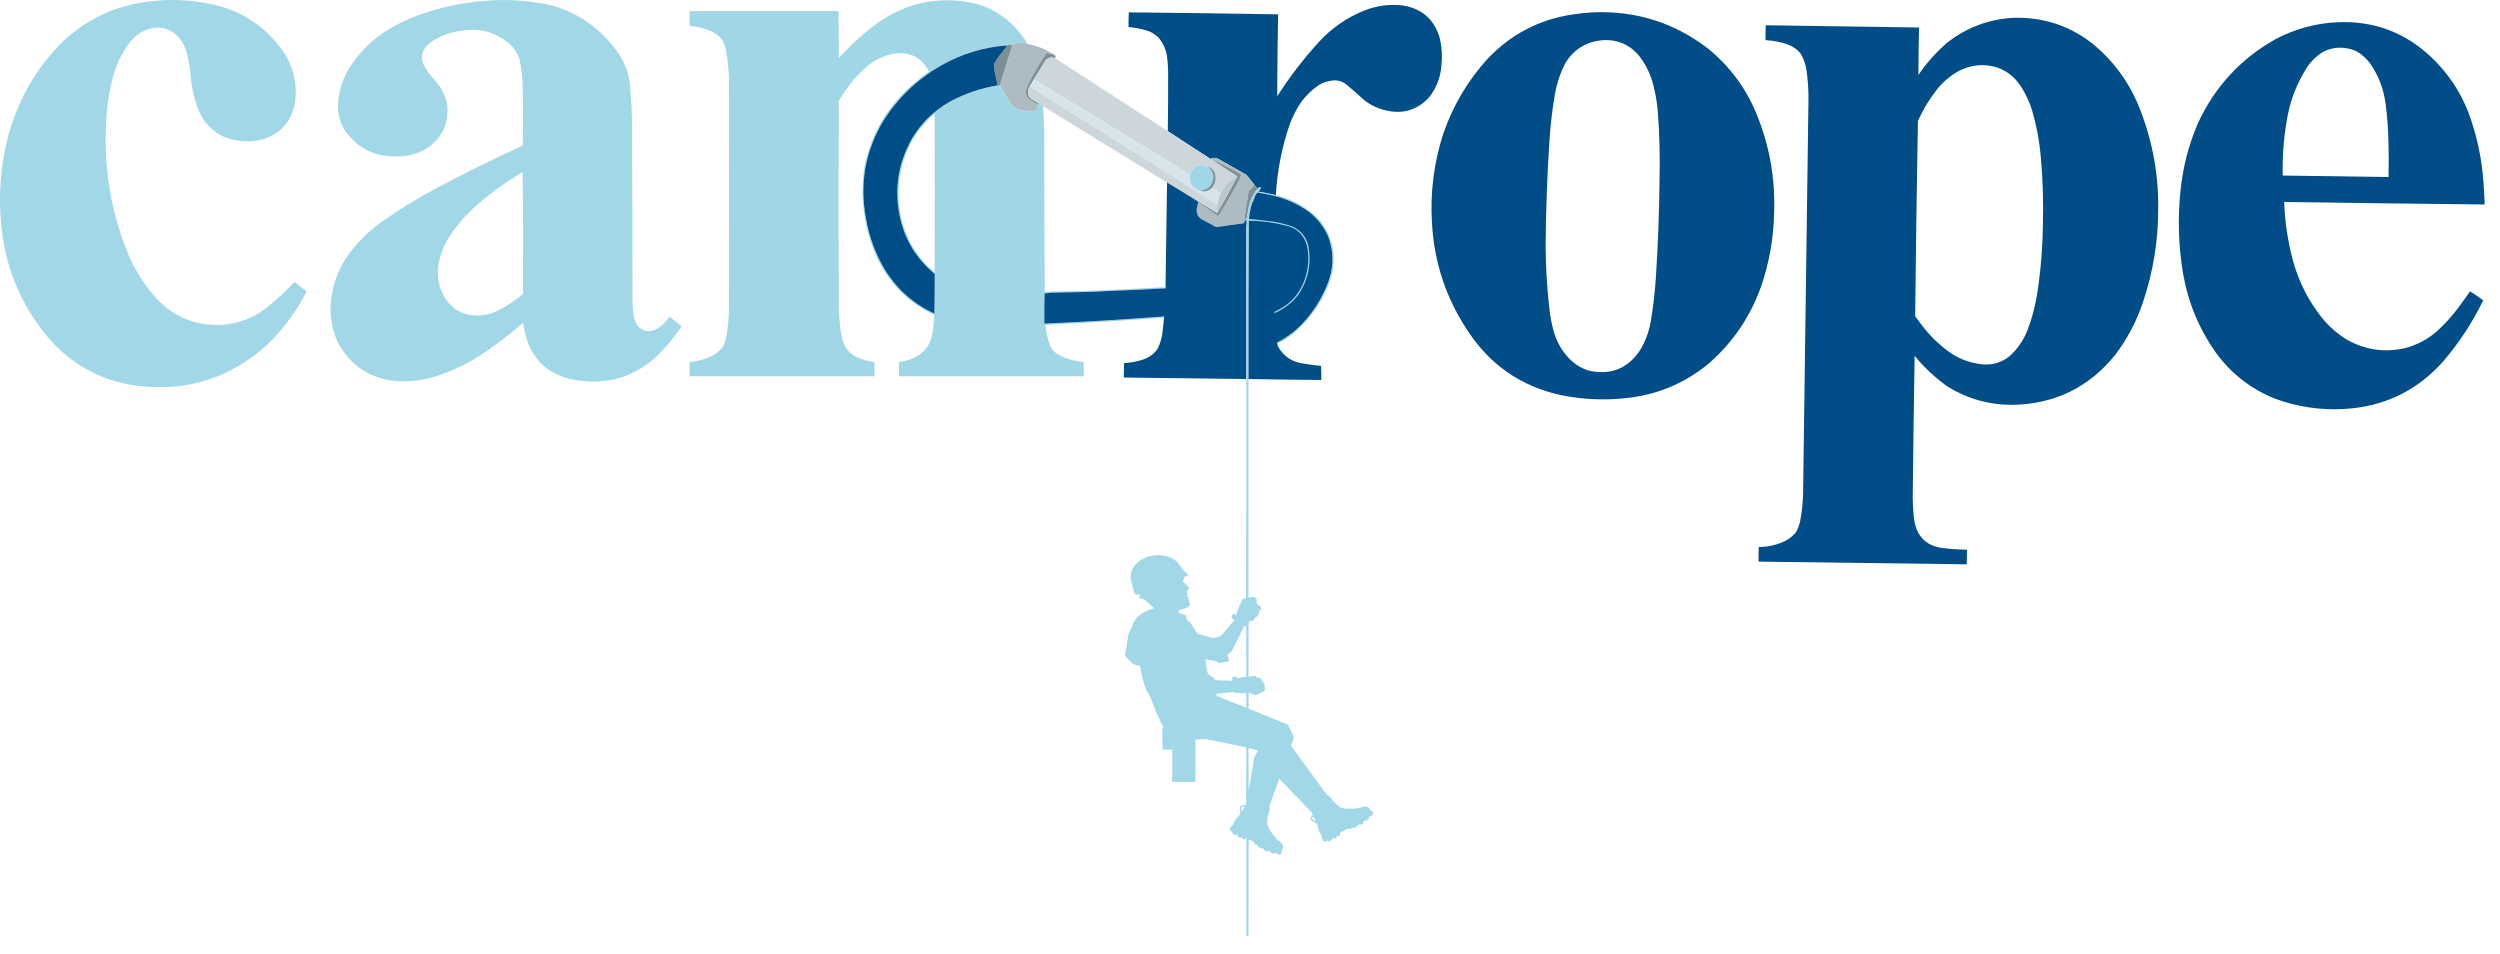 <svg width="97" height="37" viewBox="0 0 97 37" fill="none" xmlns="http://www.w3.org/2000/svg">
<path opacity="0.997" fill-rule="evenodd" clip-rule="evenodd" d="M6.368 0.006C7.066 -0.022 7.753 0.047 8.431 0.214C9.531 0.504 10.397 1.119 11.029 2.059C11.436 2.705 11.564 3.402 11.414 4.151C11.216 4.847 10.765 5.276 10.06 5.438C9.594 5.528 9.141 5.486 8.701 5.313C8.263 5.116 7.943 4.799 7.742 4.363C7.572 3.962 7.463 3.544 7.414 3.11C7.39 2.768 7.339 2.431 7.26 2.098C7.202 1.858 7.096 1.642 6.942 1.452C6.584 1.081 6.162 0.983 5.674 1.158C5.425 1.266 5.215 1.425 5.043 1.635C4.758 2.006 4.549 2.417 4.416 2.869C4.223 3.559 4.12 4.263 4.108 4.98C4.048 6.571 4.302 8.11 4.869 9.597C5.141 10.321 5.53 10.97 6.036 11.544C6.772 12.34 7.682 12.689 8.768 12.59C9.319 12.525 9.817 12.329 10.262 12.002C10.679 11.682 11.066 11.327 11.424 10.937C11.587 11.057 11.746 11.182 11.901 11.313C11.511 12.062 11.016 12.735 10.416 13.332C8.942 14.689 7.207 15.229 5.211 14.952C3.987 14.766 2.948 14.231 2.093 13.347C0.923 12.072 0.245 10.569 0.059 8.836C-0.072 7.627 0.015 6.435 0.32 5.26C0.705 3.867 1.4 2.661 2.406 1.64C3.348 0.744 4.47 0.217 5.771 0.059C5.971 0.037 6.17 0.02 6.368 0.006Z" fill="#A1D7E6"/>
<path opacity="0.996" fill-rule="evenodd" clip-rule="evenodd" d="M19.246 0.006C19.822 -0.014 20.393 0.023 20.962 0.117C21.706 0.239 22.374 0.528 22.966 0.985C23.385 1.304 23.74 1.681 24.032 2.117C24.297 2.531 24.438 2.984 24.456 3.476C24.493 3.893 24.515 4.311 24.523 4.729C24.535 7.065 24.542 9.401 24.542 11.737C24.547 11.921 24.563 12.104 24.591 12.286C24.62 12.425 24.678 12.551 24.764 12.662C24.916 12.824 25.101 12.88 25.318 12.831C25.485 12.776 25.63 12.686 25.752 12.561C25.831 12.471 25.909 12.379 25.983 12.286C26.136 12.412 26.291 12.536 26.446 12.658C26.152 13.106 25.809 13.514 25.415 13.882C24.61 14.597 23.669 14.896 22.59 14.778C22.103 14.742 21.657 14.591 21.251 14.325C20.88 14.044 20.618 13.683 20.465 13.241C20.389 13.007 20.331 12.769 20.292 12.527C19.734 13.02 19.141 13.465 18.513 13.862C18.008 14.175 17.471 14.422 16.904 14.605C16.407 14.759 15.899 14.82 15.381 14.788C14.337 14.688 13.574 14.175 13.091 13.25C12.852 12.701 12.774 12.129 12.86 11.534C12.951 10.889 13.192 10.307 13.583 9.79C13.913 9.363 14.294 8.989 14.725 8.667C15.409 8.18 16.123 7.737 16.865 7.337C17.987 6.737 19.128 6.173 20.287 5.645C20.3 4.89 20.299 4.135 20.282 3.38C20.276 3.016 20.234 2.656 20.157 2.3C20.071 2.051 19.928 1.841 19.728 1.669C19.215 1.246 18.627 1.085 17.964 1.187C17.482 1.23 17.048 1.394 16.663 1.679C16.349 1.94 16.29 2.25 16.484 2.609C16.526 2.673 16.568 2.737 16.61 2.802C16.735 2.953 16.86 3.104 16.985 3.255C17.17 3.495 17.292 3.765 17.352 4.064C17.422 4.803 17.147 5.374 16.528 5.775C16.169 5.986 15.782 6.084 15.366 6.069C14.545 6.081 13.893 5.76 13.409 5.105C13.213 4.813 13.114 4.49 13.115 4.137C13.125 3.617 13.261 3.133 13.525 2.686C13.915 2.051 14.428 1.539 15.062 1.149C15.625 0.816 16.223 0.562 16.855 0.387C17.639 0.165 18.435 0.038 19.246 0.006ZM20.277 6.676C20.29 7.46 20.297 8.248 20.297 9.038C20.295 9.825 20.293 10.612 20.292 11.4C19.998 11.658 19.675 11.875 19.323 12.05C18.861 12.277 18.389 12.303 17.906 12.127C17.704 12.04 17.536 11.91 17.4 11.737C17.071 11.332 16.94 10.87 17.005 10.349C17.055 9.963 17.181 9.603 17.381 9.269C17.668 8.817 18.011 8.408 18.407 8.04C18.986 7.524 19.61 7.069 20.277 6.676Z" fill="#A1D7E6"/>
<path opacity="0.997" fill-rule="evenodd" clip-rule="evenodd" d="M39.873 1.703C39.724 1.664 39.573 1.656 39.42 1.679C39.373 1.692 39.328 1.709 39.285 1.732C39.227 1.73 39.17 1.732 39.112 1.736C39.106 1.746 39.1 1.754 39.093 1.761C38.164 1.826 37.297 2.091 36.49 2.556C35.563 3.094 34.816 3.819 34.249 4.729C33.573 5.881 33.355 7.114 33.593 8.431C33.713 9.164 33.963 9.849 34.345 10.484C34.816 11.236 35.454 11.798 36.259 12.171C36.259 12.176 36.263 12.179 36.268 12.18C36.281 11.661 36.281 11.144 36.268 10.628C35.575 10.061 35.127 9.338 34.924 8.46C34.685 7.371 34.84 6.343 35.386 5.375C35.75 4.768 36.24 4.29 36.856 3.944C37.438 3.63 38.055 3.42 38.707 3.312C38.722 3.32 38.738 3.323 38.755 3.322C38.777 3.319 38.794 3.325 38.808 3.341C38.962 3.592 39.117 3.843 39.271 4.093C39.316 4.151 39.372 4.195 39.44 4.223C39.646 4.279 39.854 4.314 40.066 4.329C40.129 4.315 40.179 4.281 40.215 4.228C40.242 4.171 40.267 4.113 40.288 4.055C40.295 4.04 40.299 4.024 40.297 4.006C40.358 4.042 40.416 4.08 40.471 4.122C40.494 4.472 40.508 4.822 40.514 5.173C40.518 7.229 40.526 9.285 40.538 11.342C40.64 11.325 40.743 11.313 40.847 11.308C41.258 11.305 41.669 11.298 42.081 11.289C43.129 11.248 44.176 11.198 45.223 11.139C45.232 11.153 45.235 11.169 45.233 11.188C44.224 11.24 43.215 11.286 42.206 11.327C41.73 11.337 41.255 11.346 40.779 11.356C40.696 11.363 40.612 11.372 40.529 11.385C40.519 11.775 40.516 12.165 40.519 12.556C42.073 12.489 43.624 12.396 45.175 12.277C45.178 12.295 45.174 12.311 45.165 12.325C43.634 12.437 42.101 12.53 40.567 12.604C40.588 12.876 40.645 13.139 40.736 13.395C40.799 13.529 40.891 13.64 41.011 13.727C41.203 13.85 41.412 13.934 41.637 13.978C41.771 14.007 41.906 14.029 42.042 14.045C42.052 14.229 42.055 14.414 42.052 14.6C39.661 14.6 37.271 14.6 34.88 14.6C34.88 14.413 34.88 14.227 34.88 14.041C35.212 14.011 35.507 13.894 35.767 13.689C35.973 13.514 36.103 13.294 36.157 13.028C36.214 12.761 36.243 12.492 36.244 12.219C35.203 11.724 34.448 10.949 33.979 9.896C33.512 8.8 33.364 7.663 33.536 6.484C33.744 5.437 34.207 4.525 34.924 3.746C35.264 3.38 35.638 3.057 36.047 2.777C35.753 2.221 35.294 1.99 34.668 2.083C34.278 2.163 33.931 2.33 33.627 2.585C33.361 2.819 33.121 3.078 32.909 3.361C32.779 3.542 32.657 3.728 32.543 3.92C32.536 6.558 32.536 9.195 32.543 11.833C32.548 12.127 32.567 12.419 32.601 12.71C32.626 12.953 32.683 13.188 32.774 13.414C32.895 13.631 33.07 13.787 33.3 13.882C33.503 13.964 33.714 14.021 33.931 14.05C33.936 14.233 33.937 14.416 33.936 14.6C31.542 14.6 29.148 14.6 26.755 14.6C26.753 14.416 26.755 14.233 26.759 14.05C27.073 14.022 27.37 13.937 27.651 13.795C27.821 13.702 27.961 13.575 28.07 13.414C28.117 13.312 28.153 13.206 28.176 13.096C28.244 12.726 28.279 12.354 28.282 11.978C28.289 9.009 28.289 6.04 28.282 3.071C28.277 2.709 28.241 2.349 28.176 1.992C28.149 1.851 28.104 1.716 28.041 1.587C27.934 1.419 27.788 1.295 27.603 1.216C27.331 1.101 27.048 1.029 26.755 0.999C26.755 0.809 26.755 0.62 26.755 0.43C28.682 0.43 30.61 0.43 32.538 0.43C32.536 1.038 32.538 1.645 32.543 2.252C32.988 1.762 33.475 1.32 34.003 0.927C35.197 0.065 36.512 -0.189 37.946 0.165C38.521 0.343 39.011 0.653 39.416 1.095C39.589 1.283 39.741 1.485 39.873 1.703ZM36.249 4.421C36.257 4.432 36.261 4.444 36.264 4.459C36.27 6.493 36.27 8.527 36.264 10.561C35.721 10.115 35.332 9.559 35.097 8.893C34.749 7.854 34.787 6.829 35.213 5.819C35.454 5.274 35.799 4.808 36.249 4.421Z" fill="#A0D6E6"/>
<path opacity="0.997" fill-rule="evenodd" clip-rule="evenodd" d="M49.503 7.573C49.276 7.519 49.048 7.472 48.818 7.433C48.859 7.391 48.895 7.344 48.924 7.293C48.909 7.276 48.889 7.263 48.867 7.255C48.846 7.28 48.824 7.302 48.799 7.322C48.755 7.276 48.713 7.228 48.674 7.178C48.575 7.048 48.473 6.92 48.37 6.792C47.997 6.577 47.622 6.364 47.247 6.151C47.188 6.128 47.127 6.121 47.064 6.132C47.033 6.146 47.001 6.157 46.968 6.166C46.412 5.809 45.86 5.449 45.31 5.086C45.322 4.318 45.327 3.55 45.324 2.782C45.319 2.599 45.306 2.415 45.286 2.233C45.253 1.951 45.147 1.7 44.968 1.481C44.813 1.318 44.625 1.21 44.404 1.158C44.201 1.104 43.995 1.067 43.787 1.047C43.785 0.858 43.789 0.668 43.796 0.479C45.728 0.498 47.659 0.524 49.59 0.556C49.571 1.616 49.56 2.676 49.556 3.737C50.036 2.983 50.579 2.276 51.185 1.616C51.679 1.08 52.266 0.677 52.944 0.406C53.426 0.215 53.923 0.151 54.438 0.214C55.159 0.331 55.63 0.737 55.85 1.433C55.941 1.794 55.967 2.161 55.927 2.532C55.896 2.989 55.742 3.397 55.464 3.756C55.017 4.258 54.463 4.437 53.802 4.291C53.48 4.223 53.191 4.088 52.934 3.886C52.696 3.667 52.452 3.455 52.202 3.25C52.051 3.145 51.884 3.103 51.7 3.125C51.518 3.142 51.348 3.197 51.19 3.288C50.863 3.506 50.594 3.781 50.385 4.113C50.252 4.334 50.139 4.565 50.047 4.807C49.737 5.703 49.555 6.626 49.503 7.573Z" fill="#004E88"/>
<path opacity="0.997" fill-rule="evenodd" clip-rule="evenodd" d="M61.792 0.479C63.453 0.406 64.94 0.87 66.255 1.871C67.121 2.573 67.762 3.442 68.178 4.479C68.671 5.707 68.889 6.982 68.834 8.305C68.811 9.267 68.644 10.201 68.332 11.11C67.918 12.277 67.248 13.268 66.323 14.084C65.463 14.806 64.473 15.249 63.354 15.414C62.414 15.547 61.479 15.518 60.549 15.328C59.02 14.987 57.826 14.166 56.968 12.865C56.115 11.596 55.646 10.195 55.561 8.662C55.487 7.47 55.635 6.307 56.004 5.173C56.379 4.092 56.948 3.131 57.71 2.291C58.608 1.338 59.709 0.761 61.012 0.561C61.272 0.522 61.532 0.494 61.792 0.479ZM62.217 1.558C62.734 1.533 63.169 1.707 63.523 2.079C63.796 2.397 63.992 2.761 64.111 3.168C64.223 3.552 64.294 3.944 64.323 4.344C64.389 5.213 64.412 6.084 64.39 6.956C64.378 8.236 64.33 9.515 64.246 10.792C64.209 11.348 64.145 11.901 64.053 12.45C63.986 12.861 63.844 13.243 63.629 13.597C63.153 14.303 62.496 14.565 61.657 14.383C61.403 14.307 61.178 14.182 60.983 14.007C60.643 13.69 60.41 13.306 60.284 12.855C60.198 12.549 60.14 12.237 60.11 11.92C60.02 11.121 59.973 10.319 59.971 9.515C59.981 8.156 60.031 6.799 60.12 5.443C60.158 4.841 60.229 4.243 60.332 3.65C60.407 3.228 60.542 2.826 60.737 2.445C61.077 1.896 61.571 1.601 62.217 1.558Z" fill="#004D88"/>
<path opacity="0.997" fill-rule="evenodd" clip-rule="evenodd" d="M78.121 0.691C79.327 0.658 80.391 1.025 81.311 1.794C82.008 2.395 82.543 3.116 82.916 3.958C83.472 5.263 83.746 6.625 83.74 8.045C83.746 9.306 83.548 10.533 83.147 11.727C82.898 12.471 82.538 13.152 82.068 13.771C81.051 15.03 79.729 15.676 78.102 15.708C77.188 15.714 76.342 15.477 75.567 15C75.089 14.66 74.663 14.264 74.289 13.809C74.259 15.557 74.235 17.305 74.217 19.053C74.207 19.416 74.223 19.777 74.265 20.137C74.364 20.837 74.765 21.216 75.47 21.275C75.752 21.308 76.035 21.325 76.318 21.328C76.319 21.517 76.316 21.707 76.309 21.896C73.616 21.86 70.924 21.825 68.231 21.791C68.229 21.601 68.232 21.411 68.241 21.222C68.619 21.223 68.975 21.138 69.311 20.966C69.452 20.883 69.576 20.779 69.682 20.653C69.759 20.517 69.814 20.373 69.846 20.219C69.92 19.837 69.959 19.452 69.961 19.063C70.029 13.978 70.099 8.893 70.169 3.809C70.169 3.455 70.144 3.104 70.096 2.753C70.065 2.512 69.988 2.287 69.865 2.079C69.733 1.915 69.567 1.798 69.369 1.727C69.088 1.628 68.799 1.572 68.501 1.558C68.499 1.365 68.503 1.173 68.511 0.98C70.493 1.01 72.475 1.039 74.458 1.067C74.445 1.68 74.437 2.294 74.434 2.908C74.749 2.444 75.121 2.028 75.547 1.659C76.302 1.067 77.16 0.744 78.121 0.691ZM76.762 2.532C77.449 2.494 77.99 2.754 78.386 3.313C78.592 3.626 78.75 3.963 78.858 4.325C79.017 4.877 79.123 5.439 79.176 6.011C79.262 6.928 79.291 7.847 79.263 8.768C79.251 9.67 79.174 10.567 79.032 11.457C78.958 11.913 78.839 12.357 78.675 12.788C78.522 13.191 78.285 13.537 77.967 13.824C77.65 14.075 77.291 14.178 76.887 14.132C76.457 14.086 76.062 13.944 75.701 13.708C75.32 13.442 74.981 13.129 74.684 12.768C74.555 12.604 74.43 12.437 74.309 12.267C74.335 9.741 74.371 7.216 74.415 4.691C74.621 4.237 74.878 3.816 75.186 3.428C75.373 3.205 75.587 3.014 75.827 2.855C76.114 2.673 76.425 2.565 76.762 2.532Z" fill="#004D88"/>
<path opacity="0.996" fill-rule="evenodd" clip-rule="evenodd" d="M90.652 0.864C92.087 0.793 93.321 1.25 94.353 2.238C94.983 2.84 95.458 3.548 95.775 4.363C96.106 5.256 96.302 6.178 96.363 7.129C96.381 7.398 96.396 7.666 96.406 7.934C93.813 7.906 91.22 7.874 88.627 7.838C88.653 8.624 88.771 9.397 88.979 10.156C89.205 10.957 89.574 11.68 90.088 12.325C90.367 12.672 90.697 12.959 91.076 13.188C91.77 13.573 92.505 13.682 93.283 13.515C93.767 13.394 94.195 13.169 94.565 12.841C94.858 12.573 95.123 12.283 95.36 11.968C95.524 11.749 95.683 11.528 95.838 11.303C96.015 11.412 96.185 11.529 96.348 11.655C95.925 12.524 95.4 13.322 94.772 14.05C93.757 15.174 92.49 15.779 90.97 15.867C90.035 15.923 89.129 15.788 88.252 15.462C87.316 15.082 86.553 14.483 85.962 13.665C85.315 12.74 84.893 11.719 84.7 10.6C84.524 9.541 84.492 8.477 84.603 7.409C84.693 6.499 84.917 5.625 85.278 4.787C85.928 3.376 86.928 2.288 88.281 1.524C89.024 1.13 89.814 0.91 90.652 0.864ZM90.632 1.857C90.903 1.833 91.163 1.874 91.413 1.977C91.637 2.105 91.825 2.274 91.977 2.483C92.299 2.958 92.496 3.482 92.565 4.055C92.625 4.522 92.66 4.991 92.671 5.462C92.686 5.931 92.687 6.4 92.676 6.869C91.307 6.849 89.938 6.829 88.57 6.811C88.551 6.034 88.614 5.262 88.758 4.498C88.889 3.822 89.139 3.195 89.51 2.618C89.672 2.372 89.88 2.171 90.131 2.016C90.29 1.934 90.458 1.881 90.632 1.857Z" fill="#004D88"/>
<path opacity="0.998" fill-rule="evenodd" clip-rule="evenodd" d="M39.873 1.703C40.226 1.768 40.551 1.9 40.847 2.098C40.767 2.087 40.688 2.071 40.611 2.05C40.346 2.434 40.109 2.835 39.898 3.255C39.866 3.327 39.837 3.401 39.811 3.476C39.781 3.581 39.797 3.677 39.859 3.765C39.98 3.894 40.123 3.991 40.288 4.055C40.267 4.113 40.243 4.171 40.216 4.228C40.179 4.281 40.129 4.315 40.066 4.329C39.855 4.314 39.646 4.279 39.44 4.223C39.373 4.195 39.316 4.151 39.271 4.093C39.117 3.843 38.962 3.592 38.808 3.341C38.794 3.325 38.777 3.319 38.755 3.322C38.772 3.316 38.786 3.307 38.799 3.293C38.962 2.773 39.124 2.252 39.285 1.732C39.328 1.709 39.373 1.692 39.42 1.679C39.573 1.656 39.724 1.664 39.873 1.703Z" fill="#ADBCC3"/>
<path fill-rule="evenodd" clip-rule="evenodd" d="M39.285 1.732C39.124 2.253 38.962 2.773 38.798 3.293C38.786 3.307 38.772 3.316 38.755 3.322C38.738 3.324 38.722 3.32 38.707 3.313C38.663 3.118 38.622 2.922 38.587 2.725C38.573 2.641 38.57 2.558 38.577 2.474C38.628 2.371 38.689 2.275 38.76 2.185C38.869 2.042 38.98 1.901 39.093 1.761C39.1 1.754 39.106 1.746 39.112 1.737C39.17 1.732 39.227 1.73 39.285 1.732Z" fill="#7C8F97"/>
<path fill-rule="evenodd" clip-rule="evenodd" d="M39.093 1.761C38.98 1.9 38.869 2.042 38.76 2.185C38.689 2.275 38.628 2.371 38.577 2.474C38.57 2.558 38.573 2.641 38.587 2.725C38.622 2.922 38.663 3.118 38.707 3.312C38.055 3.42 37.438 3.63 36.856 3.944C36.24 4.291 35.75 4.768 35.386 5.375C34.84 6.343 34.685 7.371 34.924 8.46C35.127 9.338 35.575 10.061 36.268 10.629C36.272 11.144 36.268 11.658 36.259 12.171C35.454 11.798 34.816 11.236 34.345 10.484C33.963 9.849 33.713 9.164 33.593 8.431C33.354 7.114 33.573 5.881 34.249 4.729C34.816 3.819 35.562 3.095 36.49 2.556C37.297 2.092 38.164 1.826 39.093 1.761Z" fill="#004E88"/>
<path fill-rule="evenodd" clip-rule="evenodd" d="M40.847 2.098C40.888 2.118 40.925 2.143 40.958 2.175C40.956 2.204 40.951 2.233 40.943 2.262C40.769 2.194 40.632 2.239 40.534 2.397C40.395 2.626 40.256 2.854 40.114 3.081C40.06 3.166 40.009 3.253 39.96 3.341C39.866 3.473 39.858 3.611 39.936 3.756C39.957 3.79 39.984 3.817 40.018 3.838C40.111 3.894 40.205 3.95 40.297 4.006C40.299 4.024 40.296 4.04 40.288 4.055C40.123 3.991 39.98 3.894 39.859 3.765C39.796 3.677 39.78 3.581 39.811 3.476C39.837 3.401 39.866 3.327 39.898 3.255C40.109 2.835 40.346 2.434 40.611 2.05C40.688 2.072 40.767 2.088 40.847 2.098Z" fill="#7E9198"/>
<path opacity="0.997" fill-rule="evenodd" clip-rule="evenodd" d="M40.943 2.262C42.397 3.206 43.853 4.147 45.31 5.086C45.86 5.449 46.412 5.809 46.968 6.166C46.977 6.177 46.99 6.183 47.006 6.185C47.334 6.404 47.665 6.619 47.999 6.831C47.846 6.904 47.713 7.007 47.599 7.139C47.5 7.25 47.418 7.372 47.353 7.505C47.354 7.496 47.351 7.488 47.344 7.481C47.237 7.418 47.131 7.356 47.026 7.293C47.175 7.102 47.206 6.893 47.117 6.667C47.058 6.561 46.97 6.494 46.852 6.464C46.564 6.337 46.347 6.414 46.201 6.696C46.192 6.721 46.184 6.747 46.177 6.773C44.159 5.538 42.138 4.308 40.114 3.081C40.256 2.854 40.395 2.626 40.534 2.397C40.632 2.239 40.769 2.194 40.943 2.262Z" fill="#CDD6DA"/>
<path fill-rule="evenodd" clip-rule="evenodd" d="M40.114 3.081C42.138 4.308 44.159 5.538 46.177 6.773C46.126 7.088 46.252 7.294 46.553 7.39C46.682 7.447 46.807 7.439 46.929 7.366C46.96 7.339 46.992 7.315 47.026 7.293C47.131 7.356 47.237 7.418 47.344 7.481C47.351 7.488 47.354 7.496 47.353 7.505C47.295 7.646 47.253 7.791 47.228 7.939C44.825 6.416 42.418 4.898 40.008 3.385C39.988 3.375 39.972 3.36 39.96 3.341C40.009 3.253 40.06 3.166 40.114 3.081Z" fill="#D7E5EB"/>
<path opacity="0.99" fill-rule="evenodd" clip-rule="evenodd" d="M39.96 3.341C39.972 3.36 39.988 3.375 40.008 3.385C42.418 4.898 44.825 6.416 47.228 7.939C47.224 8.047 47.217 8.153 47.209 8.257C46.965 8.11 46.721 7.962 46.476 7.814C46.08 7.566 45.682 7.321 45.281 7.081C43.679 6.093 42.076 5.106 40.471 4.122C40.416 4.08 40.358 4.042 40.297 4.006C40.205 3.95 40.111 3.894 40.018 3.838C39.984 3.817 39.957 3.79 39.936 3.756C39.858 3.611 39.866 3.473 39.96 3.341Z" fill="#CDD6DA"/>
<path fill-rule="evenodd" clip-rule="evenodd" d="M48.674 7.178C48.604 7.262 48.529 7.342 48.447 7.419C48.376 7.832 48.313 8.247 48.259 8.662C47.899 8.711 47.539 8.76 47.18 8.811C46.989 8.702 46.797 8.596 46.601 8.493C46.459 8.385 46.406 8.242 46.442 8.064C46.458 8 46.472 7.936 46.486 7.872C46.492 7.871 46.496 7.867 46.5 7.862C46.749 8.034 46.998 8.206 47.247 8.378C47.257 8.384 47.266 8.384 47.276 8.378C47.562 7.933 47.827 7.475 48.071 7.004C48.103 6.933 48.13 6.861 48.153 6.787C48.112 6.751 48.067 6.718 48.018 6.691C47.691 6.502 47.354 6.333 47.006 6.185C46.99 6.183 46.977 6.177 46.968 6.166C47.001 6.157 47.033 6.146 47.064 6.132C47.127 6.121 47.188 6.128 47.247 6.151C47.622 6.364 47.997 6.577 48.37 6.792C48.473 6.919 48.575 7.048 48.674 7.178Z" fill="#ADBCC3"/>
<path fill-rule="evenodd" clip-rule="evenodd" d="M47.006 6.185C47.354 6.333 47.691 6.502 48.018 6.691C48.067 6.718 48.112 6.751 48.153 6.787C48.13 6.861 48.102 6.934 48.071 7.004C47.827 7.476 47.562 7.933 47.276 8.378C47.266 8.384 47.257 8.384 47.247 8.378C46.998 8.206 46.749 8.034 46.5 7.862C46.496 7.868 46.492 7.871 46.486 7.872C46.485 7.852 46.482 7.833 46.476 7.814C46.72 7.962 46.965 8.11 47.209 8.257C47.212 8.267 47.219 8.269 47.228 8.262C47.493 7.793 47.753 7.321 48.008 6.845C48.008 6.838 48.005 6.833 47.999 6.831C47.665 6.619 47.334 6.404 47.006 6.185Z" fill="#7E9198"/>
<path fill-rule="evenodd" clip-rule="evenodd" d="M46.852 6.464C47.035 6.599 47.105 6.778 47.059 7.004C46.984 7.258 46.815 7.386 46.553 7.39C46.251 7.294 46.126 7.088 46.177 6.773C46.184 6.747 46.192 6.721 46.201 6.696C46.347 6.415 46.564 6.337 46.852 6.464Z" fill="#A1D6E6"/>
<path fill-rule="evenodd" clip-rule="evenodd" d="M46.852 6.464C46.97 6.494 47.058 6.561 47.117 6.667C47.206 6.893 47.175 7.102 47.025 7.293C46.992 7.315 46.96 7.339 46.929 7.366C46.807 7.439 46.682 7.447 46.553 7.39C46.815 7.386 46.984 7.258 47.059 7.004C47.104 6.778 47.035 6.599 46.852 6.464Z" fill="#7E9299"/>
<path fill-rule="evenodd" clip-rule="evenodd" d="M47.999 6.831C48.005 6.833 48.008 6.838 48.009 6.845C47.753 7.32 47.493 7.793 47.228 8.262C47.219 8.269 47.212 8.267 47.209 8.257C47.217 8.153 47.224 8.047 47.228 7.939C47.253 7.791 47.295 7.646 47.353 7.505C47.418 7.372 47.5 7.25 47.599 7.139C47.713 7.007 47.846 6.904 47.999 6.831Z" fill="#BCC7CB"/>
<path opacity="0.998" fill-rule="evenodd" clip-rule="evenodd" d="M45.281 7.081C45.681 7.321 46.08 7.566 46.476 7.814C46.482 7.833 46.485 7.852 46.486 7.872C46.472 7.936 46.458 8.001 46.442 8.065C46.406 8.242 46.459 8.385 46.601 8.493C46.796 8.596 46.989 8.702 47.18 8.812C47.539 8.76 47.899 8.711 48.259 8.662C48.282 8.624 48.304 8.585 48.327 8.546C48.343 8.546 48.359 8.546 48.375 8.546C48.375 8.64 48.37 8.733 48.36 8.826C48.356 10.786 48.354 12.746 48.356 14.706C46.772 14.686 45.188 14.667 43.603 14.648C43.605 14.462 43.608 14.275 43.613 14.089C43.867 14.075 44.114 14.029 44.355 13.949C44.585 13.872 44.77 13.736 44.91 13.54C44.999 13.363 45.061 13.177 45.093 12.98C45.121 12.762 45.146 12.544 45.165 12.325C45.174 12.311 45.177 12.295 45.175 12.277C43.624 12.396 42.073 12.489 40.519 12.556C40.516 12.165 40.519 11.775 40.529 11.385C40.612 11.372 40.695 11.363 40.779 11.356C41.255 11.346 41.73 11.337 42.206 11.327C43.215 11.286 44.224 11.24 45.233 11.188C45.235 11.169 45.232 11.153 45.223 11.139C45.244 9.787 45.263 8.434 45.281 7.081Z" fill="#004E88"/>
<path fill-rule="evenodd" clip-rule="evenodd" d="M48.674 7.178C48.713 7.228 48.755 7.276 48.799 7.322C48.618 7.534 48.501 7.778 48.447 8.055C48.429 8.162 48.411 8.268 48.394 8.373C48.383 8.383 48.377 8.396 48.375 8.412C48.349 8.452 48.332 8.497 48.327 8.546C48.304 8.585 48.282 8.624 48.259 8.662C48.313 8.247 48.376 7.832 48.447 7.419C48.529 7.342 48.604 7.262 48.674 7.178Z" fill="#7D9098"/>
<path opacity="0.988" fill-rule="evenodd" clip-rule="evenodd" d="M49.503 7.573C50.161 7.723 50.722 8.041 51.185 8.527C51.648 9.085 51.825 9.724 51.715 10.445C51.658 10.765 51.558 11.07 51.416 11.361C51.08 12.044 50.609 12.618 50.004 13.082C49.864 13.179 49.716 13.264 49.56 13.337C49.548 13.32 49.548 13.303 49.56 13.284C49.954 13.083 50.299 12.818 50.597 12.489C51.029 12.009 51.354 11.463 51.57 10.85C51.764 10.26 51.741 9.678 51.503 9.106C51.317 8.72 51.049 8.404 50.698 8.156C50.248 7.856 49.757 7.653 49.223 7.549C49.084 7.52 48.944 7.496 48.804 7.477C48.787 7.476 48.775 7.482 48.765 7.496C48.736 7.535 48.712 7.577 48.693 7.621C48.635 7.713 48.593 7.812 48.568 7.92C48.514 8.109 48.478 8.302 48.462 8.498C48.787 8.525 49.111 8.562 49.435 8.609C49.678 8.649 49.916 8.71 50.148 8.792C50.468 8.941 50.672 9.187 50.761 9.53C50.888 10.21 50.763 10.84 50.385 11.419C50.141 11.741 49.834 11.982 49.464 12.142C49.455 12.132 49.452 12.119 49.454 12.103C49.454 12.1 49.454 12.097 49.454 12.094C50.085 11.816 50.492 11.343 50.674 10.677C50.783 10.287 50.793 9.895 50.703 9.501C50.57 9.079 50.285 8.826 49.85 8.744C49.728 8.714 49.606 8.686 49.483 8.662C49.144 8.597 48.802 8.565 48.457 8.566C48.443 10.612 48.438 12.659 48.442 14.706C48.442 17.533 48.442 20.361 48.442 23.188C48.504 23.182 48.565 23.173 48.626 23.159C48.743 23.187 48.785 23.259 48.751 23.376C48.758 23.394 48.766 23.412 48.775 23.429C48.819 23.462 48.862 23.495 48.905 23.53C48.947 23.614 48.921 23.672 48.828 23.704C48.843 23.717 48.855 23.731 48.867 23.747C48.845 23.8 48.821 23.851 48.794 23.901C48.768 23.916 48.742 23.932 48.717 23.95C48.684 24.002 48.647 24.052 48.606 24.099C48.57 24.101 48.537 24.093 48.505 24.075C48.488 24.105 48.469 24.134 48.447 24.162C48.442 24.856 48.441 25.55 48.442 26.244C48.525 26.242 48.607 26.235 48.688 26.224C48.72 26.229 48.738 26.249 48.741 26.282C48.796 26.289 48.851 26.297 48.905 26.306C48.958 26.391 49.011 26.477 49.064 26.562C49.068 26.626 49.073 26.69 49.078 26.755C49.079 26.781 49.069 26.802 49.05 26.817C48.952 26.876 48.849 26.924 48.741 26.962C48.715 26.968 48.69 26.968 48.664 26.962C48.61 26.939 48.557 26.915 48.505 26.89C48.484 26.892 48.465 26.898 48.447 26.909C48.441 27.105 48.441 27.301 48.447 27.497C48.956 27.7 49.464 27.905 49.97 28.114C50.059 28.279 50.138 28.449 50.206 28.625C50.169 28.73 50.13 28.834 50.091 28.938C50.559 29.575 51.027 30.212 51.493 30.851C51.553 30.871 51.6 30.908 51.633 30.962C51.645 30.967 51.658 30.968 51.671 30.967C51.658 31.014 51.678 31.043 51.729 31.053C51.72 31.066 51.722 31.079 51.734 31.092C51.817 31.181 51.909 31.26 52.009 31.328C52.113 31.358 52.217 31.376 52.322 31.381C52.345 31.38 52.366 31.373 52.385 31.362C52.392 31.365 52.399 31.37 52.404 31.376C52.442 31.377 52.479 31.378 52.515 31.381C52.543 31.359 52.574 31.356 52.606 31.372C52.711 31.357 52.814 31.332 52.915 31.299C52.96 31.293 53.005 31.293 53.05 31.299C53.075 31.308 53.096 31.322 53.112 31.343C53.135 31.379 53.159 31.415 53.185 31.449C53.198 31.437 53.209 31.441 53.218 31.458C53.235 31.489 53.255 31.518 53.276 31.545C53.283 31.558 53.283 31.571 53.276 31.584C53.252 31.614 53.228 31.645 53.204 31.675C53.185 31.672 53.166 31.672 53.146 31.675C53.132 31.69 53.116 31.703 53.098 31.714C53.11 31.725 53.12 31.738 53.127 31.752C53.087 31.786 53.047 31.82 53.006 31.854C52.999 31.837 52.988 31.829 52.973 31.829C52.945 31.85 52.918 31.871 52.891 31.892C52.896 31.912 52.894 31.931 52.886 31.95C52.849 31.967 52.814 31.986 52.78 32.008C52.77 32.001 52.761 31.995 52.751 31.988C52.704 32.002 52.669 32.029 52.645 32.07C52.614 32.084 52.586 32.1 52.558 32.119C52.531 32.126 52.507 32.121 52.486 32.104C52.472 32.11 52.458 32.114 52.443 32.114C52.443 32.127 52.443 32.139 52.443 32.152C52.416 32.151 52.391 32.155 52.365 32.162C52.35 32.16 52.338 32.153 52.327 32.143C52.285 32.158 52.244 32.173 52.202 32.186C52.164 32.235 52.116 32.261 52.057 32.263C52.036 32.284 52.015 32.305 51.994 32.326C51.996 32.358 51.995 32.391 51.989 32.422C51.969 32.433 51.948 32.443 51.927 32.451C51.904 32.431 51.88 32.432 51.855 32.456C51.867 32.47 51.867 32.485 51.855 32.499C51.818 32.523 51.78 32.537 51.739 32.543C51.734 32.534 51.727 32.526 51.72 32.519C51.703 32.527 51.688 32.535 51.671 32.543C51.679 32.553 51.685 32.564 51.691 32.577C51.649 32.601 51.607 32.625 51.565 32.649C51.551 32.656 51.539 32.655 51.527 32.644C51.523 32.63 51.515 32.621 51.503 32.615C51.473 32.621 51.45 32.637 51.435 32.663C51.4 32.653 51.367 32.64 51.334 32.625C51.315 32.577 51.295 32.528 51.276 32.48C51.286 32.465 51.287 32.449 51.281 32.432C51.248 32.369 51.213 32.308 51.175 32.249C51.151 32.156 51.129 32.063 51.108 31.969C51.041 31.925 50.972 31.885 50.9 31.849C50.826 31.76 50.839 31.688 50.939 31.632C50.919 31.599 50.904 31.563 50.895 31.526C50.478 31.086 50.057 30.649 49.633 30.215C49.504 30.566 49.377 30.918 49.252 31.27C49.277 31.331 49.277 31.392 49.252 31.453C49.258 31.467 49.261 31.482 49.262 31.497C49.252 31.497 49.242 31.497 49.233 31.497C49.233 31.512 49.229 31.526 49.223 31.54C49.249 31.564 49.244 31.582 49.209 31.593C49.199 31.644 49.188 31.694 49.175 31.743C49.178 31.746 49.181 31.749 49.184 31.752C49.145 31.894 49.164 32.027 49.242 32.152C49.25 32.161 49.26 32.164 49.271 32.162C49.269 32.194 49.277 32.223 49.295 32.249C49.334 32.298 49.369 32.35 49.401 32.403C49.415 32.416 49.431 32.426 49.45 32.432C49.498 32.529 49.571 32.604 49.666 32.658C49.797 32.756 49.816 32.871 49.724 33.005C49.733 33.009 49.74 33.016 49.744 33.025C49.727 33.067 49.711 33.108 49.695 33.15C49.647 33.154 49.599 33.151 49.551 33.14C49.539 33.108 49.514 33.09 49.478 33.087C49.466 33.103 49.452 33.115 49.435 33.126C49.394 33.113 49.352 33.102 49.31 33.092C49.297 33.079 49.297 33.066 49.31 33.054C49.272 33.038 49.233 33.024 49.194 33.01C49.184 33.023 49.175 33.036 49.165 33.049C49.127 33.029 49.088 33.01 49.05 32.991C49.044 32.976 49.041 32.961 49.04 32.948C48.998 32.916 48.953 32.904 48.905 32.909C48.874 32.889 48.842 32.871 48.809 32.856C48.809 32.816 48.791 32.787 48.756 32.769C48.748 32.784 48.736 32.789 48.722 32.784C48.691 32.753 48.669 32.718 48.654 32.678C48.626 32.655 48.597 32.633 48.568 32.61C48.525 32.609 48.485 32.595 48.447 32.567C48.442 33.817 48.441 35.066 48.442 36.316C48.413 36.316 48.385 36.316 48.356 36.316C48.356 35.05 48.356 33.785 48.356 32.519C48.319 32.527 48.288 32.546 48.264 32.577C48.241 32.562 48.217 32.55 48.192 32.538C48.19 32.524 48.186 32.509 48.182 32.495C48.172 32.49 48.163 32.485 48.153 32.48C48.146 32.492 48.136 32.502 48.124 32.509C48.086 32.486 48.047 32.464 48.009 32.441C48.014 32.429 48.02 32.418 48.028 32.408C48.011 32.395 47.993 32.384 47.975 32.374C47.969 32.389 47.961 32.401 47.951 32.413C47.902 32.391 47.855 32.365 47.811 32.336C47.804 32.318 47.809 32.303 47.825 32.292C47.811 32.278 47.797 32.263 47.782 32.249C47.769 32.257 47.755 32.26 47.739 32.258C47.73 32.219 47.722 32.181 47.715 32.143C47.74 32.104 47.766 32.066 47.792 32.027C47.806 32.021 47.821 32.015 47.835 32.008C47.872 31.934 47.909 31.86 47.946 31.786C48.004 31.722 48.062 31.658 48.119 31.593C48.124 31.523 48.123 31.452 48.115 31.381C48.11 31.271 48.162 31.225 48.269 31.241C48.283 31.246 48.294 31.254 48.303 31.266C48.319 31.237 48.335 31.208 48.351 31.179C48.356 30.453 48.357 29.727 48.356 29C47.833 28.887 47.309 28.78 46.784 28.677C46.65 28.679 46.514 28.684 46.38 28.692C46.38 29.241 46.38 29.791 46.38 30.34C46.081 30.34 45.782 30.34 45.483 30.34C45.483 29.923 45.483 29.505 45.483 29.087C45.357 29.09 45.232 29.087 45.107 29.078C45.096 28.801 45.094 28.525 45.102 28.249C45.116 28.241 45.13 28.237 45.146 28.234C45.053 28.053 44.968 27.868 44.89 27.68C44.884 27.667 44.878 27.667 44.871 27.68C44.779 27.395 44.667 27.118 44.534 26.851C44.494 26.823 44.468 26.784 44.457 26.735C44.355 26.436 44.276 26.13 44.221 25.82C44.117 25.826 44.024 25.799 43.941 25.738C43.831 25.65 43.734 25.549 43.652 25.434C43.697 25.158 43.741 24.882 43.782 24.605C43.813 24.527 43.852 24.453 43.898 24.383C43.928 24.307 43.957 24.23 43.984 24.152C44.066 23.984 44.189 23.857 44.355 23.771C44.478 23.705 44.606 23.653 44.741 23.617C44.76 23.6 44.764 23.579 44.755 23.554C44.748 23.564 44.74 23.565 44.731 23.559C44.638 23.472 44.545 23.386 44.452 23.299C44.421 23.281 44.389 23.265 44.355 23.251C44.345 23.24 44.335 23.229 44.327 23.217C44.305 23.239 44.279 23.247 44.249 23.241C44.225 23.217 44.209 23.188 44.201 23.154C44.204 23.13 44.217 23.114 44.24 23.106C44.227 23.093 44.214 23.08 44.201 23.068C44.16 23.073 44.118 23.073 44.076 23.068C44.049 23.053 44.028 23.032 44.013 23.005C43.959 22.827 43.911 22.647 43.869 22.465C43.855 22.198 43.95 21.978 44.153 21.805C44.523 21.531 44.928 21.467 45.367 21.612C45.494 21.661 45.605 21.734 45.7 21.829C45.771 21.925 45.842 22.022 45.912 22.118C45.975 22.188 46.044 22.251 46.119 22.306C46.065 22.341 46.007 22.369 45.946 22.388C45.95 22.435 45.939 22.48 45.912 22.523C45.906 22.539 45.906 22.555 45.912 22.571C45.979 22.648 46.05 22.722 46.124 22.793C46.132 22.805 46.136 22.818 46.139 22.831C46.109 22.873 46.076 22.913 46.042 22.952C46.058 22.983 46.071 23.016 46.081 23.048C46.078 23.075 46.068 23.099 46.052 23.121C46.061 23.147 46.079 23.166 46.105 23.178C46.117 23.272 46.144 23.36 46.187 23.444C46.162 23.485 46.133 23.523 46.1 23.559C45.967 23.602 45.836 23.647 45.705 23.694C45.723 23.708 45.736 23.726 45.743 23.747C45.721 23.76 45.723 23.773 45.748 23.786C45.838 23.812 45.926 23.841 46.013 23.872C46.03 23.936 46.043 24 46.052 24.065C46.069 24.065 46.085 24.07 46.1 24.08C46.127 24.107 46.155 24.134 46.182 24.162C46.285 24.299 46.38 24.442 46.466 24.591C46.665 24.65 46.864 24.706 47.064 24.759C47.161 24.738 47.257 24.714 47.353 24.687C47.542 24.488 47.721 24.281 47.888 24.065C47.894 24.056 47.892 24.048 47.883 24.041C47.849 24.021 47.815 24.001 47.782 23.979C47.791 23.919 47.808 23.861 47.835 23.805C47.874 23.827 47.912 23.85 47.951 23.872C48.024 23.654 48.114 23.442 48.221 23.236C48.262 23.226 48.304 23.216 48.346 23.207C48.356 20.373 48.359 17.54 48.356 14.706C48.354 12.746 48.356 10.786 48.36 8.826C48.37 8.733 48.375 8.64 48.375 8.546C48.359 8.546 48.343 8.546 48.327 8.546C48.332 8.497 48.348 8.452 48.375 8.412C48.37 8.445 48.37 8.477 48.375 8.508C48.386 8.464 48.392 8.419 48.394 8.373C48.411 8.268 48.429 8.162 48.447 8.055C48.5 7.778 48.618 7.534 48.799 7.322C48.824 7.302 48.846 7.279 48.867 7.255C48.889 7.263 48.909 7.276 48.924 7.293C48.895 7.344 48.859 7.391 48.818 7.433C49.048 7.472 49.276 7.519 49.503 7.573ZM49.483 8.662C49.606 8.686 49.728 8.714 49.85 8.744C50.285 8.826 50.57 9.079 50.703 9.501C50.793 9.895 50.783 10.287 50.674 10.677C50.492 11.343 50.085 11.816 49.454 12.094C49.456 10.95 49.466 9.806 49.483 8.662ZM48.279 24.277C48.297 24.286 48.315 24.295 48.331 24.306C48.339 24.305 48.345 24.302 48.351 24.297C48.356 24.949 48.357 25.601 48.356 26.253C48.232 26.27 48.11 26.292 47.989 26.321C47.993 26.292 47.987 26.266 47.97 26.244C47.916 26.259 47.861 26.272 47.806 26.282C47.813 26.327 47.816 26.372 47.816 26.417C47.617 26.41 47.417 26.402 47.218 26.393C47.185 26.388 47.153 26.38 47.122 26.369C47.113 26.359 47.113 26.348 47.122 26.335C47.119 26.323 47.113 26.313 47.102 26.306C47.015 26.259 46.935 26.203 46.862 26.138C46.833 25.954 46.8 25.771 46.765 25.588C46.772 25.585 46.778 25.582 46.784 25.579C46.937 25.606 47.088 25.638 47.237 25.675C47.244 25.691 47.249 25.707 47.252 25.723C47.261 25.729 47.27 25.732 47.281 25.733C47.417 25.706 47.554 25.681 47.691 25.656C47.668 25.569 47.647 25.482 47.628 25.395C47.682 25.354 47.737 25.312 47.792 25.27C47.959 24.941 48.122 24.61 48.279 24.277ZM47.816 26.851C47.832 26.851 47.848 26.851 47.864 26.851C47.864 26.86 47.864 26.87 47.864 26.88C48.028 26.888 48.192 26.894 48.356 26.899C48.356 27.085 48.356 27.272 48.356 27.458C47.974 27.313 47.595 27.162 47.218 27.005C47.209 26.979 47.199 26.954 47.189 26.928C47.196 26.925 47.202 26.922 47.209 26.918C47.413 26.898 47.615 26.875 47.816 26.851ZM48.442 29.029C48.567 29.049 48.689 29.077 48.809 29.116C48.762 29.203 48.715 29.29 48.669 29.376C48.593 29.813 48.519 30.25 48.447 30.687C48.442 30.135 48.441 29.582 48.442 29.029ZM48.211 31.285C48.239 31.286 48.261 31.297 48.279 31.319C48.244 31.372 48.214 31.429 48.187 31.487C48.16 31.425 48.16 31.364 48.187 31.304C48.197 31.299 48.205 31.292 48.211 31.285ZM51.054 31.863C51 31.848 50.953 31.819 50.915 31.776C50.9 31.721 50.92 31.695 50.973 31.699C51 31.755 51.027 31.809 51.054 31.863Z" fill="#A0D6E6"/>
<path opacity="0.998" fill-rule="evenodd" clip-rule="evenodd" d="M49.56 13.337C49.564 13.393 49.582 13.444 49.614 13.491C49.829 13.841 50.142 14.045 50.553 14.103C50.786 14.146 51.021 14.176 51.257 14.195C51.267 14.378 51.27 14.561 51.267 14.744C50.325 14.736 49.384 14.723 48.442 14.706C48.438 12.659 48.443 10.612 48.457 8.566C48.802 8.565 49.144 8.597 49.483 8.662C49.466 9.806 49.456 10.95 49.454 12.094C49.454 12.097 49.454 12.1 49.454 12.103C49.442 12.118 49.442 12.134 49.454 12.152C49.46 12.15 49.464 12.147 49.464 12.142C49.834 11.982 50.141 11.741 50.385 11.419C50.762 10.84 50.888 10.21 50.761 9.53C50.672 9.187 50.468 8.941 50.148 8.792C49.916 8.71 49.678 8.649 49.435 8.609C49.111 8.562 48.787 8.525 48.462 8.498C48.478 8.302 48.514 8.109 48.568 7.92C48.615 7.823 48.657 7.724 48.693 7.621C48.712 7.577 48.736 7.535 48.765 7.496C48.775 7.482 48.787 7.476 48.804 7.477C48.944 7.496 49.084 7.52 49.223 7.549C49.757 7.654 50.248 7.856 50.698 8.156C51.049 8.404 51.317 8.72 51.503 9.106C51.741 9.678 51.764 10.26 51.57 10.85C51.354 11.463 51.029 12.01 50.597 12.489C50.299 12.818 49.954 13.083 49.56 13.284C49.548 13.303 49.548 13.32 49.56 13.337ZM49.483 8.662C49.606 8.686 49.728 8.714 49.85 8.744C50.285 8.826 50.57 9.079 50.703 9.501C50.793 9.895 50.783 10.287 50.674 10.677C50.492 11.343 50.085 11.816 49.454 12.094C49.456 10.95 49.466 9.806 49.483 8.662Z" fill="#004E88"/>
<path fill-rule="evenodd" clip-rule="evenodd" d="M48.693 7.621C48.657 7.724 48.615 7.823 48.568 7.92C48.593 7.812 48.635 7.713 48.693 7.621Z" fill="#7B95A0"/>
<path fill-rule="evenodd" clip-rule="evenodd" d="M48.394 8.373C48.392 8.419 48.386 8.464 48.375 8.508C48.37 8.477 48.37 8.445 48.375 8.412C48.377 8.396 48.383 8.383 48.394 8.373Z" fill="#1C5E93"/>
<path fill-rule="evenodd" clip-rule="evenodd" d="M36.268 10.629C36.281 11.144 36.281 11.662 36.268 12.18C36.263 12.179 36.259 12.176 36.259 12.171C36.268 11.658 36.272 11.144 36.268 10.629Z" fill="#79B5D0"/>
<path fill-rule="evenodd" clip-rule="evenodd" d="M49.454 12.103C49.452 12.119 49.455 12.132 49.464 12.142C49.464 12.147 49.46 12.15 49.454 12.152C49.442 12.134 49.442 12.118 49.454 12.103Z" fill="#4B8DB3"/>
</svg>
